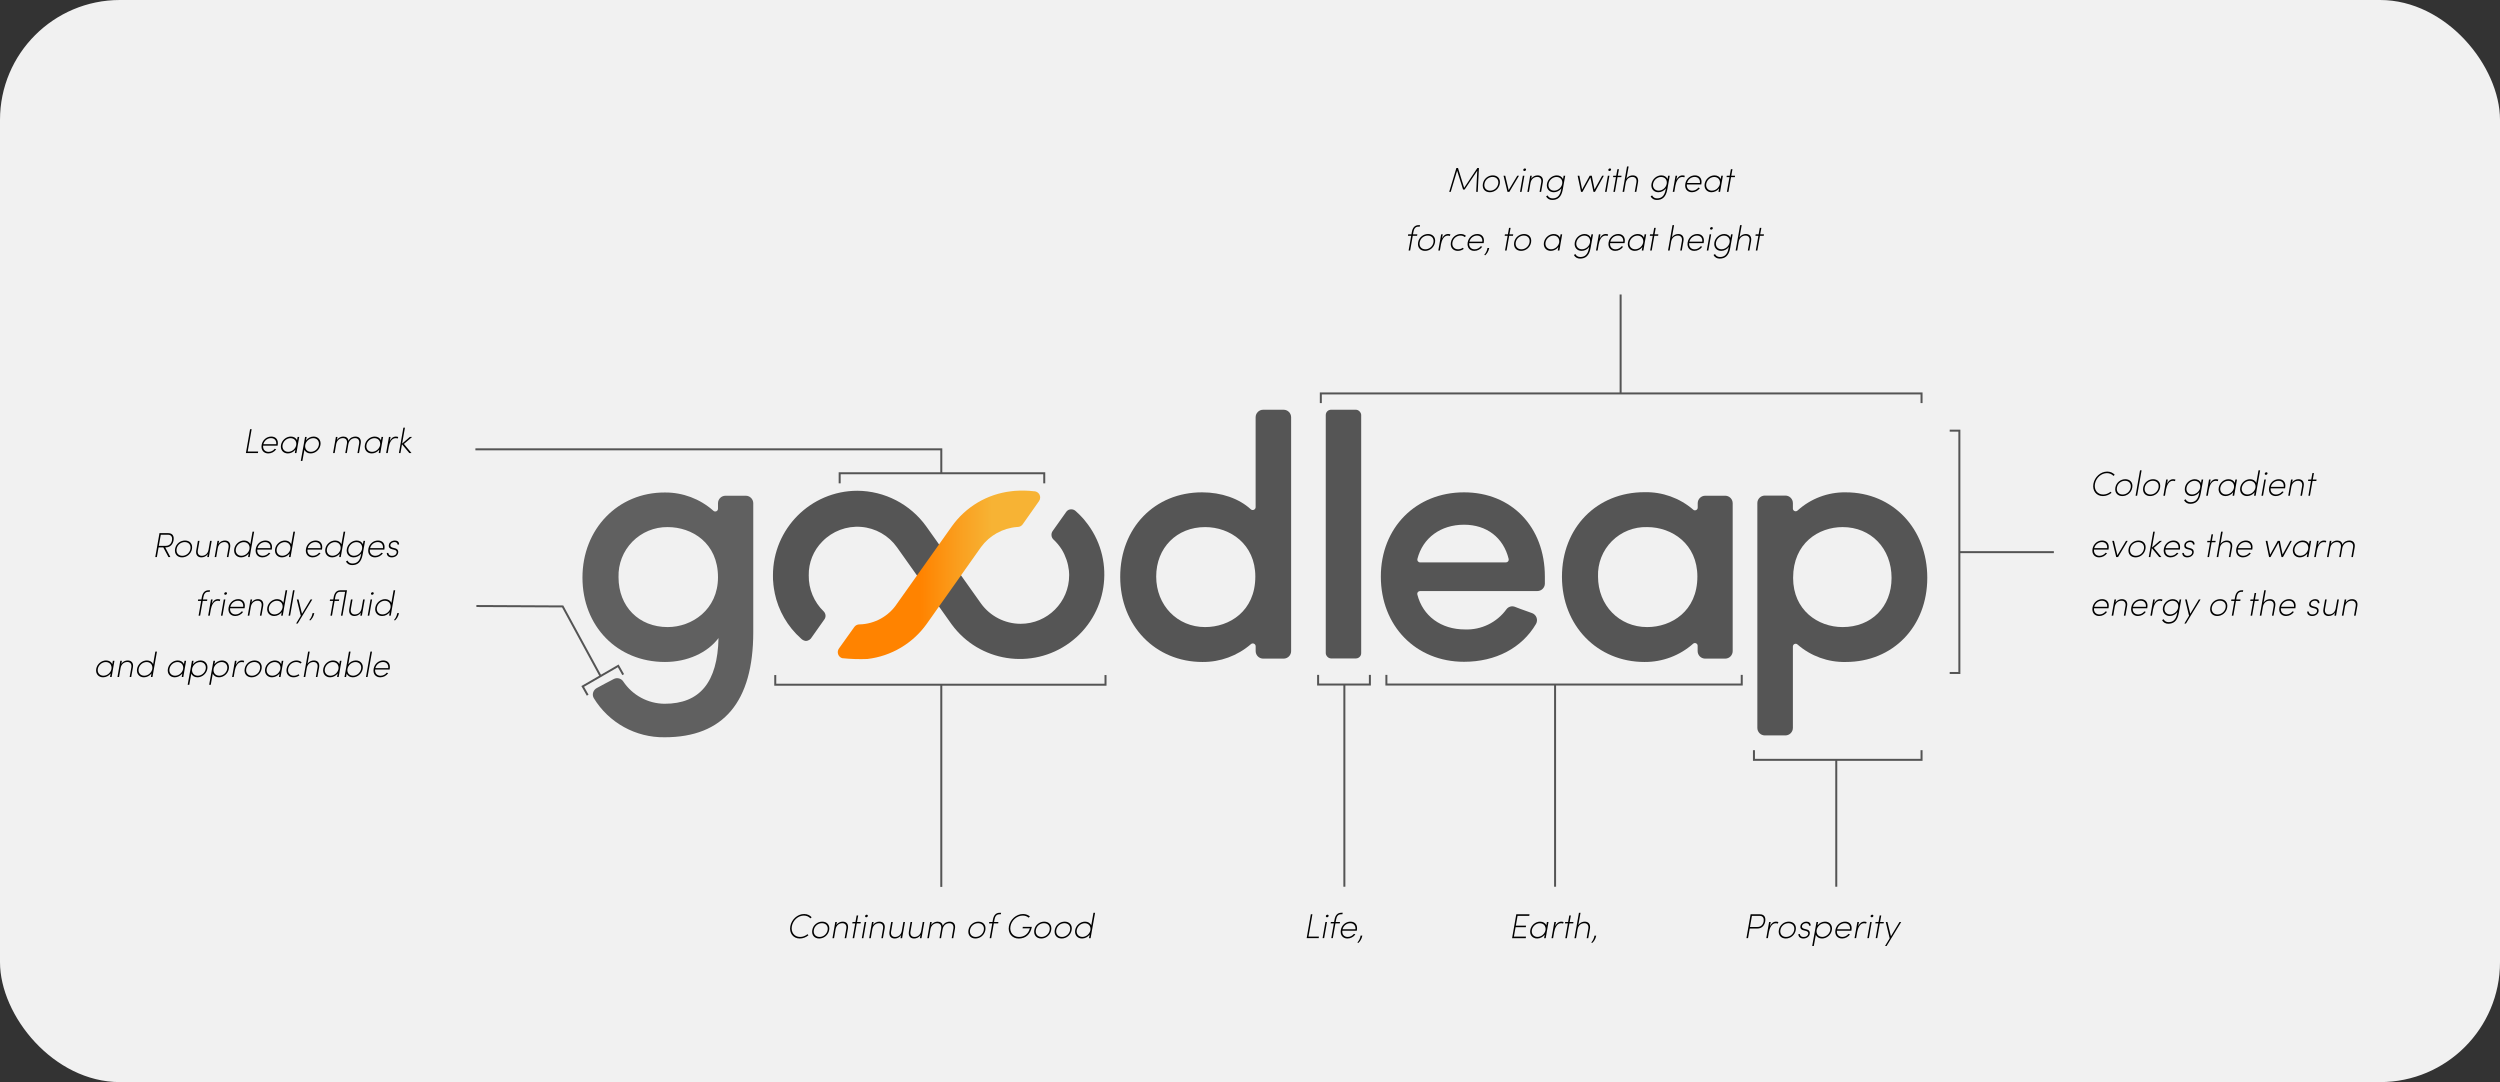 <svg width="938" height="406" viewBox="0 0 938 406" fill="none" xmlns="http://www.w3.org/2000/svg">
<rect x="0" y="0" width="938" height="406" fill="#333333" stroke="none"/>
<rect width="938" height="406" rx="45" fill="#F1F1F1"/>
<path d="M494.555 253.214V256.839H513.978V253.214" stroke="#545454" stroke-width="0.75"/>
<path d="M504.406 256.839V332.702" stroke="#545454" stroke-width="0.75"/>
<path d="M520.173 253.214V256.839H653.501V253.214" stroke="#545454" stroke-width="0.75"/>
<path d="M583.465 256.84V332.702" stroke="#545454" stroke-width="0.75"/>
<path d="M290.878 253.281V256.905H414.788V253.281" stroke="#545454" stroke-width="0.75"/>
<path d="M353.172 256.905V332.769" stroke="#545454" stroke-width="0.75"/>
<path d="M391.803 181.35V177.567H315.041V181.35" stroke="#545454" stroke-width="0.75"/>
<path d="M353.175 177.727V168.589H178.369" stroke="#545454" stroke-width="0.75"/>
<path d="M233.822 253.121L231.959 249.83L218.634 257.545L220.497 260.836" stroke="#545454" stroke-width="0.75"/>
<path d="M225.306 253.633L211.111 227.534L178.74 227.379" stroke="#545454" stroke-width="0.75"/>
<path d="M658.082 281.466V285.091H720.967V281.466" stroke="#545454" stroke-width="0.75"/>
<path d="M688.967 285.091V332.702" stroke="#545454" stroke-width="0.75"/>
<path d="M731.529 252.503H735.154V161.583H731.529" stroke="#545454" stroke-width="0.75"/>
<path d="M735.154 207.166H770.608" stroke="#545454" stroke-width="0.75"/>
<path d="M490.259 351.999H494.77L494.861 351.414H490.935L492.417 343.042H491.832L490.259 351.999ZM497.884 345.928L496.818 351.999H496.233L497.299 345.928H497.884ZM497.468 343.679C497.416 343.952 497.611 344.16 497.897 344.16C498.183 344.16 498.443 343.952 498.495 343.679C498.547 343.406 498.352 343.198 498.066 343.198C497.78 343.198 497.52 343.406 497.468 343.679ZM500.469 346.461L499.494 351.999H500.079L501.054 346.461H502.679L502.77 345.928H501.145L501.301 345.044C501.496 344.004 501.925 343.042 503.134 343.042H503.667L503.784 342.47H503.251C501.691 342.47 500.976 343.601 500.716 345.044L500.56 345.928H499.338L499.247 346.461H500.469ZM506.585 346.383C507.898 346.383 508.691 347.267 508.561 348.671H503.725C504.089 347.267 505.285 346.383 506.585 346.383ZM509.107 348.944C509.445 347.033 508.418 345.798 506.689 345.798C504.986 345.798 503.413 347.033 503.075 348.944C502.737 350.868 503.868 352.129 505.571 352.129C506.728 352.129 507.833 351.557 508.535 350.582L507.989 350.387C507.43 351.102 506.585 351.544 505.675 351.544C504.375 351.544 503.491 350.634 503.634 349.217H509.055C509.081 349.126 509.094 349.035 509.107 348.944ZM509.661 353.78C510.259 353.221 510.896 352.363 511.156 351.05C511.013 351.05 510.649 351.05 510.506 351.05C510.324 352.194 509.83 353.013 509.284 353.637C509.349 353.663 509.596 353.754 509.661 353.78Z" fill="black"/>
<path d="M302.995 350.505C302.176 351.155 301.214 351.545 300.187 351.545C298.016 351.545 296.703 349.751 297.106 347.541C297.509 345.318 299.433 343.524 301.604 343.524C302.631 343.524 303.476 343.927 304.061 344.564L304.529 344.148C303.866 343.407 302.891 342.939 301.708 342.939C299.212 342.939 296.976 344.993 296.521 347.541C296.066 350.076 297.587 352.13 300.083 352.13C301.266 352.13 302.397 351.675 303.32 350.921L302.995 350.505ZM307.482 351.545C306.065 351.545 305.077 350.518 305.35 348.945C305.623 347.372 306.975 346.384 308.392 346.384C309.809 346.384 310.797 347.372 310.524 348.945C310.251 350.518 308.899 351.545 307.482 351.545ZM307.378 352.13C309.107 352.13 310.771 350.882 311.109 348.945C311.447 347.021 310.225 345.799 308.496 345.799C306.754 345.799 305.103 347.021 304.765 348.945C304.427 350.882 305.636 352.13 307.378 352.13ZM312.342 352H312.94L313.525 348.594C313.85 346.982 314.994 346.384 316.06 346.384C317.139 346.384 317.763 347.164 317.542 348.438L316.918 352H317.503L318.14 348.438C318.439 346.8 317.62 345.799 316.177 345.799C315.358 345.799 314.318 346.163 313.785 347.125L314.006 345.929H313.408L312.342 352ZM322.972 345.929H321.555L321.997 343.485H321.412L320.97 345.929H319.865L319.774 346.462H320.879L319.904 352H320.489L321.464 346.462H322.881L322.972 345.929ZM325 345.929L323.934 352H323.349L324.415 345.929H325ZM324.584 343.68C324.532 343.953 324.727 344.161 325.013 344.161C325.299 344.161 325.559 343.953 325.611 343.68C325.663 343.407 325.468 343.199 325.182 343.199C324.896 343.199 324.636 343.407 324.584 343.68ZM326.116 352H326.714L327.299 348.594C327.624 346.982 328.768 346.384 329.834 346.384C330.913 346.384 331.537 347.164 331.316 348.438L330.692 352H331.277L331.914 348.438C332.213 346.8 331.394 345.799 329.951 345.799C329.132 345.799 328.092 346.163 327.559 347.125L327.78 345.929H327.182L326.116 352ZM339.54 345.929H338.942L338.344 349.335C338.032 350.947 336.875 351.545 335.809 351.545C334.73 351.545 334.119 350.765 334.34 349.491L334.964 345.929H334.366L333.742 349.491C333.456 351.129 334.249 352.13 335.692 352.13C336.511 352.13 337.551 351.766 338.084 350.804L337.876 352H338.474L339.54 345.929ZM346.815 345.929H346.217L345.619 349.335C345.307 350.947 344.15 351.545 343.084 351.545C342.005 351.545 341.394 350.765 341.615 349.491L342.239 345.929H341.641L341.017 349.491C340.731 351.129 341.524 352.13 342.967 352.13C343.786 352.13 344.826 351.766 345.359 350.804L345.151 352H345.749L346.815 345.929ZM353.088 352L353.673 348.594C354.011 346.982 355.155 346.384 356.221 346.384C357.3 346.384 357.924 347.164 357.703 348.438L357.079 352H357.664L358.301 348.438C358.6 346.8 357.768 345.799 356.338 345.799C355.558 345.799 354.349 346.085 353.712 347.372C353.569 346.358 352.854 345.799 351.762 345.799C350.995 345.799 349.903 346.163 349.37 347.125L349.591 345.929H348.993L347.927 352H348.525L349.11 348.594C349.435 346.982 350.579 346.384 351.645 346.384C352.724 346.384 353.348 347.164 353.127 348.438L352.503 352H353.088ZM366.084 351.545C364.667 351.545 363.679 350.518 363.952 348.945C364.225 347.372 365.577 346.384 366.994 346.384C368.411 346.384 369.399 347.372 369.126 348.945C368.853 350.518 367.501 351.545 366.084 351.545ZM365.98 352.13C367.709 352.13 369.373 350.882 369.711 348.945C370.049 347.021 368.827 345.799 367.098 345.799C365.356 345.799 363.705 347.021 363.367 348.945C363.029 350.882 364.238 352.13 365.98 352.13ZM372.298 346.462L371.323 352H371.908L372.883 346.462H374.508L374.599 345.929H372.974L373.13 345.045C373.325 344.005 373.754 343.043 374.963 343.043H375.496L375.613 342.471H375.08C373.52 342.471 372.805 343.602 372.545 345.045L372.389 345.929H371.167L371.076 346.462H372.298ZM386.41 348.321C385.851 350.401 384.343 351.545 382.328 351.545C380.118 351.545 378.727 349.764 379.13 347.541C379.533 345.318 381.535 343.524 383.745 343.524C384.629 343.524 385.409 343.823 385.942 344.317L386.423 343.875C385.773 343.29 384.876 342.939 383.849 342.939C381.314 342.939 379 344.993 378.545 347.541C378.09 350.089 379.689 352.143 382.224 352.143C384.72 352.143 386.579 350.713 387.151 347.762H383.758L383.667 348.321H386.41ZM390.789 351.545C389.372 351.545 388.384 350.518 388.657 348.945C388.93 347.372 390.282 346.384 391.699 346.384C393.116 346.384 394.104 347.372 393.831 348.945C393.558 350.518 392.206 351.545 390.789 351.545ZM390.685 352.13C392.414 352.13 394.078 350.882 394.416 348.945C394.754 347.021 393.532 345.799 391.803 345.799C390.061 345.799 388.41 347.021 388.072 348.945C387.734 350.882 388.943 352.13 390.685 352.13ZM398.457 351.545C397.04 351.545 396.052 350.518 396.325 348.945C396.598 347.372 397.95 346.384 399.367 346.384C400.784 346.384 401.772 347.372 401.499 348.945C401.226 350.518 399.874 351.545 398.457 351.545ZM398.353 352.13C400.082 352.13 401.746 350.882 402.084 348.945C402.422 347.021 401.2 345.799 399.471 345.799C397.729 345.799 396.078 347.021 395.74 348.945C395.402 350.882 396.611 352.13 398.353 352.13ZM408.595 352H409.193L410.87 342.471H410.272L409.427 347.229C409.089 346.332 408.179 345.799 407.1 345.799C405.371 345.799 403.733 347.138 403.408 348.958C403.083 350.778 404.253 352.13 405.982 352.13C407.061 352.13 408.166 351.571 408.816 350.687L408.595 352ZM404.006 348.958C404.266 347.489 405.592 346.397 406.996 346.397C408.4 346.397 409.375 347.476 409.115 349.023C408.816 350.505 407.477 351.532 406.086 351.532C404.682 351.532 403.746 350.414 404.006 348.958Z" fill="black"/>
<path d="M92.259 169.999H96.77L96.861 169.414H92.935L94.417 161.042H93.832L92.259 169.999ZM101.678 164.383C102.991 164.383 103.784 165.267 103.654 166.671H98.818C99.182 165.267 100.378 164.383 101.678 164.383ZM104.2 166.944C104.538 165.033 103.511 163.798 101.782 163.798C100.079 163.798 98.506 165.033 98.168 166.944C97.83 168.868 98.961 170.129 100.664 170.129C101.821 170.129 102.926 169.557 103.628 168.582L103.082 168.387C102.523 169.102 101.678 169.544 100.768 169.544C99.468 169.544 98.584 168.634 98.727 167.217H104.148C104.174 167.126 104.187 167.035 104.2 166.944ZM110.616 169.999H111.214L112.267 163.928H111.669L111.448 165.228C111.11 164.331 110.2 163.798 109.121 163.798C107.392 163.798 105.754 165.137 105.429 166.957C105.104 168.777 106.274 170.129 108.003 170.129C109.082 170.129 110.187 169.57 110.837 168.686L110.616 169.999ZM106.027 166.957C106.287 165.488 107.613 164.396 109.017 164.396C110.421 164.396 111.396 165.475 111.136 167.022C110.837 168.504 109.498 169.531 108.107 169.531C106.703 169.531 105.767 168.413 106.027 166.957ZM115.064 163.928H114.466L112.854 172.937H113.452L114.219 168.712C114.557 169.596 115.454 170.129 116.533 170.129C118.262 170.129 119.9 168.803 120.225 166.983C120.55 165.15 119.393 163.798 117.664 163.798C116.585 163.798 115.48 164.357 114.83 165.241L115.064 163.928ZM119.627 166.983C119.367 168.452 118.041 169.531 116.637 169.531C115.233 169.531 114.258 168.452 114.531 166.918C114.817 165.423 116.169 164.396 117.56 164.396C118.964 164.396 119.887 165.527 119.627 166.983ZM130.126 169.999L130.711 166.593C131.049 164.981 132.193 164.383 133.259 164.383C134.338 164.383 134.962 165.163 134.741 166.437L134.117 169.999H134.702L135.339 166.437C135.638 164.799 134.806 163.798 133.376 163.798C132.596 163.798 131.387 164.084 130.75 165.371C130.607 164.357 129.892 163.798 128.8 163.798C128.033 163.798 126.941 164.162 126.408 165.124L126.629 163.928H126.031L124.965 169.999H125.563L126.148 166.593C126.473 164.981 127.617 164.383 128.683 164.383C129.762 164.383 130.386 165.163 130.165 166.437L129.541 169.999H130.126ZM142.088 169.999H142.686L143.739 163.928H143.141L142.92 165.228C142.582 164.331 141.672 163.798 140.593 163.798C138.864 163.798 137.226 165.137 136.901 166.957C136.576 168.777 137.746 170.129 139.475 170.129C140.554 170.129 141.659 169.57 142.309 168.686L142.088 169.999ZM137.499 166.957C137.759 165.488 139.085 164.396 140.489 164.396C141.893 164.396 142.868 165.475 142.608 167.022C142.309 168.504 140.97 169.531 139.579 169.531C138.175 169.531 137.239 168.413 137.499 166.957ZM145.469 169.999L145.872 167.659C146.145 166.203 146.873 164.396 148.433 164.396C148.641 164.396 148.953 164.422 149.213 164.539L149.408 163.967C149.2 163.863 148.862 163.798 148.55 163.798C147.497 163.798 146.717 164.487 146.249 165.501L146.535 163.928H145.937L144.871 169.999H145.469ZM151.555 166.567L154.636 163.928H153.791L150.879 166.437L151.932 160.47H151.347L149.67 169.999H150.255L150.827 166.697L153.583 169.999H154.402L151.555 166.567Z" fill="black"/>
<path d="M61.275 205.385L63.199 208.999H63.914L61.99 205.385H62.159C63.979 205.385 64.889 204.085 65.123 202.72C65.357 201.368 64.915 200.042 63.134 200.042H59.832L58.259 208.999H58.857L59.494 205.385H61.275ZM63.03 200.627C64.382 200.627 64.72 201.667 64.538 202.72C64.356 203.786 63.641 204.8 62.224 204.8H59.585L60.326 200.627H63.03ZM68.406 208.544C66.989 208.544 66.001 207.517 66.274 205.944C66.547 204.371 67.899 203.383 69.316 203.383C70.733 203.383 71.721 204.371 71.448 205.944C71.175 207.517 69.823 208.544 68.406 208.544ZM68.302 209.129C70.031 209.129 71.695 207.881 72.033 205.944C72.371 204.02 71.149 202.798 69.42 202.798C67.678 202.798 66.027 204.02 65.689 205.944C65.351 207.881 66.56 209.129 68.302 209.129ZM79.428 202.928H78.83L78.232 206.334C77.92 207.946 76.763 208.544 75.697 208.544C74.618 208.544 74.007 207.764 74.228 206.49L74.852 202.928H74.254L73.63 206.49C73.344 208.128 74.137 209.129 75.58 209.129C76.399 209.129 77.439 208.765 77.972 207.803L77.764 208.999H78.362L79.428 202.928ZM80.54 208.999H81.138L81.723 205.593C82.048 203.981 83.192 203.383 84.258 203.383C85.337 203.383 85.961 204.163 85.74 205.437L85.116 208.999H85.701L86.338 205.437C86.637 203.799 85.818 202.798 84.375 202.798C83.556 202.798 82.516 203.162 81.983 204.124L82.204 202.928H81.606L80.54 208.999ZM93.08 208.999H93.678L95.355 199.47H94.757L93.912 204.228C93.574 203.331 92.664 202.798 91.585 202.798C89.856 202.798 88.218 204.137 87.893 205.957C87.568 207.777 88.738 209.129 90.467 209.129C91.546 209.129 92.651 208.57 93.301 207.686L93.08 208.999ZM88.491 205.957C88.751 204.488 90.077 203.396 91.481 203.396C92.885 203.396 93.86 204.475 93.6 206.022C93.301 207.504 91.962 208.531 90.571 208.531C89.167 208.531 88.231 207.413 88.491 205.957ZM99.477 203.383C100.79 203.383 101.583 204.267 101.453 205.671H96.617C96.981 204.267 98.177 203.383 99.477 203.383ZM101.999 205.944C102.337 204.033 101.31 202.798 99.581 202.798C97.878 202.798 96.305 204.033 95.967 205.944C95.629 207.868 96.76 209.129 98.463 209.129C99.62 209.129 100.725 208.557 101.427 207.582L100.881 207.387C100.322 208.102 99.477 208.544 98.567 208.544C97.267 208.544 96.383 207.634 96.526 206.217H101.947C101.973 206.126 101.986 206.035 101.999 205.944ZM108.416 208.999H109.014L110.691 199.47H110.093L109.248 204.228C108.91 203.331 108 202.798 106.921 202.798C105.192 202.798 103.554 204.137 103.229 205.957C102.904 207.777 104.074 209.129 105.803 209.129C106.882 209.129 107.987 208.57 108.637 207.686L108.416 208.999ZM103.827 205.957C104.087 204.488 105.413 203.396 106.817 203.396C108.221 203.396 109.196 204.475 108.936 206.022C108.637 207.504 107.298 208.531 105.907 208.531C104.503 208.531 103.567 207.413 103.827 205.957ZM118.317 203.383C119.63 203.383 120.423 204.267 120.293 205.671H115.457C115.821 204.267 117.017 203.383 118.317 203.383ZM120.839 205.944C121.177 204.033 120.15 202.798 118.421 202.798C116.718 202.798 115.145 204.033 114.807 205.944C114.469 207.868 115.6 209.129 117.303 209.129C118.46 209.129 119.565 208.557 120.267 207.582L119.721 207.387C119.162 208.102 118.317 208.544 117.407 208.544C116.107 208.544 115.223 207.634 115.366 206.217H120.787C120.813 206.126 120.826 206.035 120.839 205.944ZM127.256 208.999H127.854L129.531 199.47H128.933L128.088 204.228C127.75 203.331 126.84 202.798 125.761 202.798C124.032 202.798 122.394 204.137 122.069 205.957C121.744 207.777 122.914 209.129 124.643 209.129C125.722 209.129 126.827 208.57 127.477 207.686L127.256 208.999ZM122.667 205.957C122.927 204.488 124.253 203.396 125.657 203.396C127.061 203.396 128.036 204.475 127.776 206.022C127.477 207.504 126.138 208.531 124.747 208.531C123.343 208.531 122.407 207.413 122.667 205.957ZM130.728 205.97C130.988 204.514 132.314 203.396 133.718 203.396C135.135 203.396 136.11 204.462 135.837 205.97C135.564 207.491 134.173 208.531 132.808 208.531C131.404 208.531 130.468 207.439 130.728 205.97ZM129.818 210.65C130.26 211.599 131.144 212.028 132.106 212.028C134.03 212.028 135.525 211.105 136.058 208.089L136.981 202.928H136.383L136.149 204.241C135.811 203.357 134.914 202.798 133.835 202.798C132.106 202.798 130.455 204.15 130.13 205.97C129.805 207.79 130.975 209.129 132.704 209.129C133.783 209.129 134.914 208.557 135.538 207.66L135.46 208.102C135.005 210.663 133.783 211.43 132.21 211.43C131.43 211.43 130.728 211.079 130.364 210.325L129.818 210.65ZM141.715 203.383C143.028 203.383 143.821 204.267 143.691 205.671H138.855C139.219 204.267 140.415 203.383 141.715 203.383ZM144.237 205.944C144.575 204.033 143.548 202.798 141.819 202.798C140.116 202.798 138.543 204.033 138.205 205.944C137.867 207.868 138.998 209.129 140.701 209.129C141.858 209.129 142.963 208.557 143.665 207.582L143.119 207.387C142.56 208.102 141.715 208.544 140.805 208.544C139.505 208.544 138.621 207.634 138.764 206.217H144.185C144.211 206.126 144.224 206.035 144.237 205.944ZM148.131 202.798C147.169 202.798 146.233 203.344 145.96 204.176C145.583 205.528 146.428 205.905 147.13 206.074L147.962 206.282C148.703 206.464 148.911 206.906 148.82 207.387C148.69 208.089 148.027 208.557 147.104 208.557C146.025 208.557 145.752 207.946 145.674 207.452H145.128C145.076 208.544 145.96 209.129 146.961 209.129C148.222 209.129 149.21 208.427 149.392 207.387C149.522 206.633 149.249 205.983 148.196 205.71L147.377 205.502C146.909 205.385 146.259 205.112 146.532 204.254C146.714 203.734 147.351 203.37 148.04 203.37C148.703 203.37 149.158 203.734 149.145 204.319H149.73C149.795 203.318 149.106 202.798 148.131 202.798Z" fill="black"/>
<path d="M75.481 225.461L74.506 230.999H75.091L76.066 225.461H77.691L77.782 224.928H76.157L76.313 224.044C76.508 223.004 76.937 222.042 78.146 222.042H78.679L78.796 221.47H78.263C76.703 221.47 75.988 222.601 75.728 224.044L75.572 224.928H74.35L74.259 225.461H75.481ZM78.698 230.999L79.101 228.659C79.374 227.203 80.102 225.396 81.662 225.396C81.87 225.396 82.182 225.422 82.442 225.539L82.637 224.967C82.429 224.863 82.091 224.798 81.779 224.798C80.726 224.798 79.946 225.487 79.478 226.501L79.764 224.928H79.166L78.1 230.999H78.698ZM84.55 224.928L83.484 230.999H82.899L83.965 224.928H84.55ZM84.134 222.679C84.082 222.952 84.277 223.16 84.563 223.16C84.849 223.16 85.109 222.952 85.161 222.679C85.213 222.406 85.018 222.198 84.732 222.198C84.446 222.198 84.186 222.406 84.134 222.679ZM89.28 225.383C90.593 225.383 91.386 226.267 91.256 227.671H86.42C86.784 226.267 87.98 225.383 89.28 225.383ZM91.802 227.944C92.14 226.033 91.113 224.798 89.384 224.798C87.681 224.798 86.108 226.033 85.77 227.944C85.432 229.868 86.563 231.129 88.266 231.129C89.423 231.129 90.528 230.557 91.23 229.582L90.684 229.387C90.125 230.102 89.28 230.544 88.37 230.544C87.07 230.544 86.186 229.634 86.329 228.217H91.75C91.776 228.126 91.789 228.035 91.802 227.944ZM92.941 230.999H93.539L94.124 227.593C94.449 225.981 95.593 225.383 96.659 225.383C97.738 225.383 98.362 226.163 98.141 227.437L97.517 230.999H98.102L98.739 227.437C99.038 225.799 98.219 224.798 96.776 224.798C95.957 224.798 94.917 225.162 94.384 226.124L94.605 224.928H94.007L92.941 230.999ZM105.48 230.999H106.078L107.755 221.47H107.157L106.312 226.228C105.974 225.331 105.064 224.798 103.985 224.798C102.256 224.798 100.618 226.137 100.293 227.957C99.968 229.777 101.138 231.129 102.867 231.129C103.946 231.129 105.051 230.57 105.701 229.686L105.48 230.999ZM100.891 227.957C101.151 226.488 102.477 225.396 103.881 225.396C105.285 225.396 106.26 226.475 106 228.022C105.701 229.504 104.362 230.531 102.971 230.531C101.567 230.531 100.631 229.413 100.891 227.957ZM108.849 230.999L110.526 221.47H109.941L108.264 230.999H108.849ZM117.167 224.928H116.53L113.306 230.284L111.993 224.928H111.369L112.851 231.025L111.109 233.937H111.694L117.167 224.928ZM116.426 232.78C117.024 232.221 117.661 231.363 117.921 230.05C117.778 230.05 117.414 230.05 117.271 230.05C117.089 231.194 116.595 232.013 116.049 232.637C116.114 232.663 116.361 232.754 116.426 232.78ZM129.492 222.042L127.919 230.999H128.504L130.194 221.47H127.737C126.177 221.47 125.462 222.601 125.202 224.044L125.046 224.928H123.824L123.733 225.461H124.955L123.98 230.999H124.565L125.54 225.461H127.165L127.256 224.928H125.631L125.787 224.044C125.969 223.004 126.411 222.042 127.62 222.042H129.492ZM136.846 224.928H136.248L135.65 228.334C135.338 229.946 134.181 230.544 133.115 230.544C132.036 230.544 131.425 229.764 131.646 228.49L132.27 224.928H131.672L131.048 228.49C130.762 230.128 131.555 231.129 132.998 231.129C133.817 231.129 134.857 230.765 135.39 229.803L135.182 230.999H135.78L136.846 224.928ZM139.61 224.928L138.544 230.999H137.959L139.025 224.928H139.61ZM139.194 222.679C139.142 222.952 139.337 223.16 139.623 223.16C139.909 223.16 140.169 222.952 140.221 222.679C140.273 222.406 140.078 222.198 139.792 222.198C139.506 222.198 139.246 222.406 139.194 222.679ZM146.004 230.999H146.602L148.279 221.47H147.681L146.836 226.228C146.498 225.331 145.588 224.798 144.509 224.798C142.78 224.798 141.142 226.137 140.817 227.957C140.492 229.777 141.662 231.129 143.391 231.129C144.47 231.129 145.575 230.57 146.225 229.686L146.004 230.999ZM141.415 227.957C141.675 226.488 143.001 225.396 144.405 225.396C145.809 225.396 146.784 226.475 146.524 228.022C146.225 229.504 144.886 230.531 143.495 230.531C142.091 230.531 141.155 229.413 141.415 227.957ZM148.203 232.78C148.801 232.221 149.438 231.363 149.698 230.05C149.555 230.05 149.191 230.05 149.048 230.05C148.866 231.194 148.372 232.013 147.826 232.637C147.891 232.663 148.138 232.754 148.203 232.78Z" fill="black"/>
<path d="M41.29 253.999H41.888L42.941 247.928H42.343L42.122 249.228C41.784 248.331 40.874 247.798 39.795 247.798C38.066 247.798 36.428 249.137 36.103 250.957C35.778 252.777 36.948 254.129 38.677 254.129C39.756 254.129 40.861 253.57 41.511 252.686L41.29 253.999ZM36.701 250.957C36.961 249.488 38.287 248.396 39.691 248.396C41.095 248.396 42.07 249.475 41.81 251.022C41.511 252.504 40.172 253.531 38.781 253.531C37.377 253.531 36.441 252.413 36.701 250.957ZM44.073 253.999H44.671L45.256 250.593C45.581 248.981 46.725 248.383 47.791 248.383C48.87 248.383 49.494 249.163 49.273 250.437L48.649 253.999H49.234L49.871 250.437C50.17 248.799 49.351 247.798 47.908 247.798C47.089 247.798 46.049 248.162 45.516 249.124L45.737 247.928H45.139L44.073 253.999ZM56.613 253.999H57.211L58.888 244.47H58.29L57.445 249.228C57.107 248.331 56.197 247.798 55.118 247.798C53.389 247.798 51.751 249.137 51.426 250.957C51.101 252.777 52.271 254.129 54 254.129C55.079 254.129 56.184 253.57 56.834 252.686L56.613 253.999ZM52.024 250.957C52.284 249.488 53.61 248.396 55.014 248.396C56.418 248.396 57.393 249.475 57.133 251.022C56.834 252.504 55.495 253.531 54.104 253.531C52.7 253.531 51.764 252.413 52.024 250.957ZM68.179 253.999H68.777L69.83 247.928H69.232L69.011 249.228C68.673 248.331 67.763 247.798 66.684 247.798C64.955 247.798 63.317 249.137 62.992 250.957C62.667 252.777 63.837 254.129 65.566 254.129C66.645 254.129 67.75 253.57 68.4 252.686L68.179 253.999ZM63.59 250.957C63.85 249.488 65.176 248.396 66.58 248.396C67.984 248.396 68.959 249.475 68.699 251.022C68.4 252.504 67.061 253.531 65.67 253.531C64.266 253.531 63.33 252.413 63.59 250.957ZM72.626 247.928H72.028L70.416 256.937H71.014L71.781 252.712C72.119 253.596 73.016 254.129 74.095 254.129C75.824 254.129 77.462 252.803 77.787 250.983C78.112 249.15 76.955 247.798 75.226 247.798C74.147 247.798 73.042 248.357 72.392 249.241L72.626 247.928ZM77.189 250.983C76.929 252.452 75.603 253.531 74.199 253.531C72.795 253.531 71.82 252.452 72.093 250.918C72.379 249.423 73.731 248.396 75.122 248.396C76.526 248.396 77.449 249.527 77.189 250.983ZM80.688 247.928H80.09L78.478 256.937H79.076L79.843 252.712C80.181 253.596 81.078 254.129 82.157 254.129C83.886 254.129 85.524 252.803 85.849 250.983C86.174 249.15 85.017 247.798 83.288 247.798C82.209 247.798 81.104 248.357 80.454 249.241L80.688 247.928ZM85.251 250.983C84.991 252.452 83.665 253.531 82.261 253.531C80.857 253.531 79.882 252.452 80.155 250.918C80.441 249.423 81.793 248.396 83.184 248.396C84.588 248.396 85.511 249.527 85.251 250.983ZM87.683 253.999L88.086 251.659C88.359 250.203 89.087 248.396 90.647 248.396C90.855 248.396 91.167 248.422 91.427 248.539L91.622 247.967C91.414 247.863 91.076 247.798 90.764 247.798C89.711 247.798 88.931 248.487 88.463 249.501L88.749 247.928H88.151L87.085 253.999H87.683ZM94.523 253.544C93.106 253.544 92.118 252.517 92.391 250.944C92.664 249.371 94.016 248.383 95.433 248.383C96.85 248.383 97.838 249.371 97.565 250.944C97.292 252.517 95.94 253.544 94.523 253.544ZM94.419 254.129C96.148 254.129 97.812 252.881 98.15 250.944C98.488 249.02 97.266 247.798 95.537 247.798C93.795 247.798 92.144 249.02 91.806 250.944C91.468 252.881 92.677 254.129 94.419 254.129ZM104.661 253.999H105.259L106.312 247.928H105.714L105.493 249.228C105.155 248.331 104.245 247.798 103.166 247.798C101.437 247.798 99.799 249.137 99.474 250.957C99.149 252.777 100.319 254.129 102.048 254.129C103.127 254.129 104.232 253.57 104.882 252.686L104.661 253.999ZM100.072 250.957C100.332 249.488 101.658 248.396 103.062 248.396C104.466 248.396 105.441 249.475 105.181 251.022C104.882 252.504 103.543 253.531 102.152 253.531C100.748 253.531 99.812 252.413 100.072 250.957ZM112.033 252.959C111.5 253.336 110.876 253.544 110.239 253.544C108.835 253.544 107.847 252.517 108.12 250.944C108.393 249.384 109.745 248.383 111.149 248.383C111.786 248.383 112.345 248.604 112.748 248.955L113.19 248.513C112.722 248.071 112.033 247.798 111.253 247.798C109.524 247.798 107.873 249.033 107.535 250.944C107.197 252.868 108.406 254.129 110.135 254.129C110.928 254.129 111.695 253.869 112.345 253.401L112.033 252.959ZM113.932 253.999H114.53L115.115 250.593C115.44 248.981 116.584 248.383 117.65 248.383C118.729 248.383 119.353 249.163 119.132 250.437L118.508 253.999C118.586 253.999 119.028 253.999 119.093 253.999L119.73 250.437C120.029 248.799 119.197 247.798 117.767 247.798C116.948 247.798 115.908 248.162 115.375 249.124L116.207 244.47H115.609L113.932 253.999ZM126.472 253.999H127.07L128.123 247.928H127.525L127.304 249.228C126.966 248.331 126.056 247.798 124.977 247.798C123.248 247.798 121.61 249.137 121.285 250.957C120.96 252.777 122.13 254.129 123.859 254.129C124.938 254.129 126.043 253.57 126.693 252.686L126.472 253.999ZM121.883 250.957C122.143 249.488 123.469 248.396 124.873 248.396C126.277 248.396 127.252 249.475 126.992 251.022C126.693 252.504 125.354 253.531 123.963 253.531C122.559 253.531 121.623 252.413 121.883 250.957ZM135.482 250.957C135.222 252.413 133.896 253.531 132.492 253.531C131.101 253.531 130.126 252.504 130.373 251.022C130.633 249.475 131.998 248.396 133.402 248.396C134.806 248.396 135.742 249.488 135.482 250.957ZM130.074 252.686C130.412 253.57 131.309 254.129 132.388 254.129C134.117 254.129 135.755 252.777 136.08 250.957C136.405 249.137 135.248 247.798 133.519 247.798C132.44 247.798 131.335 248.331 130.698 249.228L131.53 244.47H130.932L129.255 253.999H129.853L130.074 252.686ZM137.902 253.999L139.579 244.47H138.994L137.317 253.999H137.902ZM143.698 248.383C145.011 248.383 145.804 249.267 145.674 250.671H140.838C141.202 249.267 142.398 248.383 143.698 248.383ZM146.22 250.944C146.558 249.033 145.531 247.798 143.802 247.798C142.099 247.798 140.526 249.033 140.188 250.944C139.85 252.868 140.981 254.129 142.684 254.129C143.841 254.129 144.946 253.557 145.648 252.582L145.102 252.387C144.543 253.102 143.698 253.544 142.788 253.544C141.488 253.544 140.604 252.634 140.747 251.217H146.168C146.194 251.126 146.207 251.035 146.22 250.944Z" fill="black"/>
<path d="M791.915 184.504C791.096 185.154 790.134 185.544 789.107 185.544C786.936 185.544 785.623 183.75 786.026 181.54C786.429 179.317 788.353 177.523 790.524 177.523C791.551 177.523 792.396 177.926 792.981 178.563L793.449 178.147C792.786 177.406 791.811 176.938 790.628 176.938C788.132 176.938 785.896 178.992 785.441 181.54C784.986 184.075 786.507 186.129 789.003 186.129C790.186 186.129 791.317 185.674 792.24 184.92L791.915 184.504ZM796.402 185.544C794.985 185.544 793.997 184.517 794.27 182.944C794.543 181.371 795.895 180.383 797.312 180.383C798.729 180.383 799.717 181.371 799.444 182.944C799.171 184.517 797.819 185.544 796.402 185.544ZM796.298 186.129C798.027 186.129 799.691 184.881 800.029 182.944C800.367 181.02 799.145 179.798 797.416 179.798C795.674 179.798 794.023 181.02 793.685 182.944C793.347 184.881 794.556 186.129 796.298 186.129ZM801.847 185.999L803.524 176.47H802.939L801.262 185.999H801.847ZM806.838 185.544C805.421 185.544 804.433 184.517 804.706 182.944C804.979 181.371 806.331 180.383 807.748 180.383C809.165 180.383 810.153 181.371 809.88 182.944C809.607 184.517 808.255 185.544 806.838 185.544ZM806.734 186.129C808.463 186.129 810.127 184.881 810.465 182.944C810.803 181.02 809.581 179.798 807.852 179.798C806.11 179.798 804.459 181.02 804.121 182.944C803.783 184.881 804.992 186.129 806.734 186.129ZM812.295 185.999L812.698 183.659C812.971 182.203 813.699 180.396 815.259 180.396C815.467 180.396 815.779 180.422 816.039 180.539L816.234 179.967C816.026 179.863 815.688 179.798 815.376 179.798C814.323 179.798 813.543 180.487 813.075 181.501L813.361 179.928H812.763L811.697 185.999H812.295ZM820.39 182.97C820.65 181.514 821.976 180.396 823.38 180.396C824.797 180.396 825.772 181.462 825.499 182.97C825.226 184.491 823.835 185.531 822.47 185.531C821.066 185.531 820.13 184.439 820.39 182.97ZM819.48 187.65C819.922 188.599 820.806 189.028 821.768 189.028C823.692 189.028 825.187 188.105 825.72 185.089L826.643 179.928H826.045L825.811 181.241C825.473 180.357 824.576 179.798 823.497 179.798C821.768 179.798 820.117 181.15 819.792 182.97C819.467 184.79 820.637 186.129 822.366 186.129C823.445 186.129 824.576 185.557 825.2 184.66L825.122 185.102C824.667 187.663 823.445 188.43 821.872 188.43C821.092 188.43 820.39 188.079 820.026 187.325L819.48 187.65ZM828.361 185.999L828.764 183.659C829.037 182.203 829.765 180.396 831.325 180.396C831.533 180.396 831.845 180.422 832.105 180.539L832.3 179.967C832.092 179.863 831.754 179.798 831.442 179.798C830.389 179.798 829.609 180.487 829.141 181.501L829.427 179.928H828.829L827.763 185.999H828.361ZM837.658 185.999H838.256L839.309 179.928H838.711L838.49 181.228C838.152 180.331 837.242 179.798 836.163 179.798C834.434 179.798 832.796 181.137 832.471 182.957C832.146 184.777 833.316 186.129 835.045 186.129C836.124 186.129 837.229 185.57 837.879 184.686L837.658 185.999ZM833.069 182.957C833.329 181.488 834.655 180.396 836.059 180.396C837.463 180.396 838.438 181.475 838.178 183.022C837.879 184.504 836.54 185.531 835.149 185.531C833.745 185.531 832.809 184.413 833.069 182.957ZM845.719 185.999H846.317L847.994 176.47H847.396L846.551 181.228C846.213 180.331 845.303 179.798 844.224 179.798C842.495 179.798 840.857 181.137 840.532 182.957C840.207 184.777 841.377 186.129 843.106 186.129C844.185 186.129 845.29 185.57 845.94 184.686L845.719 185.999ZM841.13 182.957C841.39 181.488 842.716 180.396 844.12 180.396C845.524 180.396 846.499 181.475 846.239 183.022C845.94 184.504 844.601 185.531 843.21 185.531C841.806 185.531 840.87 184.413 841.13 182.957ZM850.154 179.928L849.088 185.999H848.503L849.569 179.928H850.154ZM849.738 177.679C849.686 177.952 849.881 178.16 850.167 178.16C850.453 178.16 850.713 177.952 850.765 177.679C850.817 177.406 850.622 177.198 850.336 177.198C850.05 177.198 849.79 177.406 849.738 177.679ZM854.884 180.383C856.197 180.383 856.99 181.267 856.86 182.671H852.024C852.388 181.267 853.584 180.383 854.884 180.383ZM857.406 182.944C857.744 181.033 856.717 179.798 854.988 179.798C853.285 179.798 851.712 181.033 851.374 182.944C851.036 184.868 852.167 186.129 853.87 186.129C855.027 186.129 856.132 185.557 856.834 184.582L856.288 184.387C855.729 185.102 854.884 185.544 853.974 185.544C852.674 185.544 851.79 184.634 851.933 183.217H857.354C857.38 183.126 857.393 183.035 857.406 182.944ZM858.545 185.999H859.143L859.728 182.593C860.053 180.981 861.197 180.383 862.263 180.383C863.342 180.383 863.966 181.163 863.745 182.437L863.121 185.999H863.706L864.343 182.437C864.642 180.799 863.823 179.798 862.38 179.798C861.561 179.798 860.521 180.162 859.988 181.124L860.209 179.928H859.611L858.545 185.999ZM869.175 179.928H867.758L868.2 177.484H867.615L867.173 179.928H866.068L865.977 180.461H867.082L866.107 185.999H866.692L867.667 180.461H869.084L869.175 179.928Z" fill="black"/>
<path d="M788.626 203.383C789.939 203.383 790.732 204.267 790.602 205.671H785.766C786.13 204.267 787.326 203.383 788.626 203.383ZM791.148 205.944C791.486 204.033 790.459 202.798 788.73 202.798C787.027 202.798 785.454 204.033 785.116 205.944C784.778 207.868 785.909 209.129 787.612 209.129C788.769 209.129 789.874 208.557 790.576 207.582L790.03 207.387C789.471 208.102 788.626 208.544 787.716 208.544C786.416 208.544 785.532 207.634 785.675 206.217H791.096C791.122 206.126 791.135 206.035 791.148 205.944ZM794.444 208.336L793.157 202.928H792.52L794.002 208.999C794.691 208.999 794.691 208.999 794.691 208.999L798.318 202.928H797.681L794.444 208.336ZM801.36 208.544C799.943 208.544 798.955 207.517 799.228 205.944C799.501 204.371 800.853 203.383 802.27 203.383C803.687 203.383 804.675 204.371 804.402 205.944C804.129 207.517 802.777 208.544 801.36 208.544ZM801.256 209.129C802.985 209.129 804.649 207.881 804.987 205.944C805.325 204.02 804.103 202.798 802.374 202.798C800.632 202.798 798.981 204.02 798.643 205.944C798.305 207.881 799.514 209.129 801.256 209.129ZM808.105 205.567L811.186 202.928H810.341L807.429 205.437L808.482 199.47H807.897L806.22 208.999H806.805L807.377 205.697L810.133 208.999H810.952L808.105 205.567ZM815.386 203.383C816.699 203.383 817.492 204.267 817.362 205.671H812.526C812.89 204.267 814.086 203.383 815.386 203.383ZM817.908 205.944C818.246 204.033 817.219 202.798 815.49 202.798C813.787 202.798 812.214 204.033 811.876 205.944C811.538 207.868 812.669 209.129 814.372 209.129C815.529 209.129 816.634 208.557 817.336 207.582L816.79 207.387C816.231 208.102 815.386 208.544 814.476 208.544C813.176 208.544 812.292 207.634 812.435 206.217H817.856C817.882 206.126 817.895 206.035 817.908 205.944ZM821.803 202.798C820.841 202.798 819.905 203.344 819.632 204.176C819.255 205.528 820.1 205.905 820.802 206.074L821.634 206.282C822.375 206.464 822.583 206.906 822.492 207.387C822.362 208.089 821.699 208.557 820.776 208.557C819.697 208.557 819.424 207.946 819.346 207.452H818.8C818.748 208.544 819.632 209.129 820.633 209.129C821.894 209.129 822.882 208.427 823.064 207.387C823.194 206.633 822.921 205.983 821.868 205.71L821.049 205.502C820.581 205.385 819.931 205.112 820.204 204.254C820.386 203.734 821.023 203.37 821.712 203.37C822.375 203.37 822.83 203.734 822.817 204.319H823.402C823.467 203.318 822.778 202.798 821.803 202.798ZM831.315 202.928H829.898L830.34 200.484H829.755L829.313 202.928H828.208L828.117 203.461H829.222L828.247 208.999H828.832L829.807 203.461H831.224L831.315 202.928ZM831.691 208.999H832.289L832.874 205.593C833.199 203.981 834.343 203.383 835.409 203.383C836.488 203.383 837.112 204.163 836.891 205.437L836.267 208.999C836.345 208.999 836.787 208.999 836.852 208.999L837.489 205.437C837.788 203.799 836.956 202.798 835.526 202.798C834.707 202.798 833.667 203.162 833.134 204.124L833.966 199.47H833.368L831.691 208.999ZM842.567 203.383C843.88 203.383 844.673 204.267 844.543 205.671H839.707C840.071 204.267 841.267 203.383 842.567 203.383ZM845.089 205.944C845.427 204.033 844.4 202.798 842.671 202.798C840.968 202.798 839.395 204.033 839.057 205.944C838.719 207.868 839.85 209.129 841.553 209.129C842.71 209.129 843.815 208.557 844.517 207.582L843.971 207.387C843.412 208.102 842.567 208.544 841.657 208.544C840.357 208.544 839.473 207.634 839.616 206.217H845.037C845.063 206.126 845.076 206.035 845.089 205.944ZM859.286 202.928L856.426 208.089L855.386 202.928H854.619L851.759 208.102L850.719 202.928H850.082L851.356 208.999H851.902L854.879 203.578L856.023 208.999H856.569L859.91 202.928H859.286ZM865.505 208.999H866.103L867.156 202.928H866.558L866.337 204.228C865.999 203.331 865.089 202.798 864.01 202.798C862.281 202.798 860.643 204.137 860.318 205.957C859.993 207.777 861.163 209.129 862.892 209.129C863.971 209.129 865.076 208.57 865.726 207.686L865.505 208.999ZM860.916 205.957C861.176 204.488 862.502 203.396 863.906 203.396C865.31 203.396 866.285 204.475 866.025 206.022C865.726 207.504 864.387 208.531 862.996 208.531C861.592 208.531 860.656 207.413 860.916 205.957ZM868.887 208.999L869.29 206.659C869.563 205.203 870.291 203.396 871.851 203.396C872.059 203.396 872.371 203.422 872.631 203.539L872.826 202.967C872.618 202.863 872.28 202.798 871.968 202.798C870.915 202.798 870.135 203.487 869.667 204.501L869.953 202.928H869.355L868.289 208.999H868.887ZM878.249 208.999L878.834 205.593C879.172 203.981 880.316 203.383 881.382 203.383C882.461 203.383 883.085 204.163 882.864 205.437L882.24 208.999H882.825L883.462 205.437C883.761 203.799 882.929 202.798 881.499 202.798C880.719 202.798 879.51 203.084 878.873 204.371C878.73 203.357 878.015 202.798 876.923 202.798C876.156 202.798 875.064 203.162 874.531 204.124L874.752 202.928H874.154L873.088 208.999H873.686L874.271 205.593C874.596 203.981 875.74 203.383 876.806 203.383C877.885 203.383 878.509 204.163 878.288 205.437L877.664 208.999H878.249Z" fill="black"/>
<path d="M788.626 225.383C789.939 225.383 790.732 226.267 790.602 227.671H785.766C786.13 226.267 787.326 225.383 788.626 225.383ZM791.148 227.944C791.486 226.033 790.459 224.798 788.73 224.798C787.027 224.798 785.454 226.033 785.116 227.944C784.778 229.868 785.909 231.129 787.612 231.129C788.769 231.129 789.874 230.557 790.576 229.582L790.03 229.387C789.471 230.102 788.626 230.544 787.716 230.544C786.416 230.544 785.532 229.634 785.675 228.217H791.096C791.122 228.126 791.135 228.035 791.148 227.944ZM792.286 230.999H792.884L793.469 227.593C793.794 225.981 794.938 225.383 796.004 225.383C797.083 225.383 797.707 226.163 797.486 227.437L796.862 230.999H797.447L798.084 227.437C798.383 225.799 797.564 224.798 796.121 224.798C795.302 224.798 794.262 225.162 793.729 226.124L793.95 224.928H793.352L792.286 230.999ZM803.162 225.383C804.475 225.383 805.268 226.267 805.138 227.671H800.302C800.666 226.267 801.862 225.383 803.162 225.383ZM805.684 227.944C806.022 226.033 804.995 224.798 803.266 224.798C801.563 224.798 799.99 226.033 799.652 227.944C799.314 229.868 800.445 231.129 802.148 231.129C803.305 231.129 804.41 230.557 805.112 229.582L804.566 229.387C804.007 230.102 803.162 230.544 802.252 230.544C800.952 230.544 800.068 229.634 800.211 228.217H805.632C805.658 228.126 805.671 228.035 805.684 227.944ZM807.42 230.999L807.823 228.659C808.096 227.203 808.824 225.396 810.384 225.396C810.592 225.396 810.904 225.422 811.164 225.539L811.359 224.967C811.151 224.863 810.813 224.798 810.501 224.798C809.448 224.798 808.668 225.487 808.2 226.501L808.486 224.928H807.888L806.822 230.999H807.42ZM812.141 227.97C812.401 226.514 813.727 225.396 815.131 225.396C816.548 225.396 817.523 226.462 817.25 227.97C816.977 229.491 815.586 230.531 814.221 230.531C812.817 230.531 811.881 229.439 812.141 227.97ZM811.231 232.65C811.673 233.599 812.557 234.028 813.519 234.028C815.443 234.028 816.938 233.105 817.471 230.089L818.394 224.928H817.796L817.562 226.241C817.224 225.357 816.327 224.798 815.248 224.798C813.519 224.798 811.868 226.15 811.543 227.97C811.218 229.79 812.388 231.129 814.117 231.129C815.196 231.129 816.327 230.557 816.951 229.66L816.873 230.102C816.418 232.663 815.196 233.43 813.623 233.43C812.843 233.43 812.141 233.079 811.777 232.325L811.231 232.65ZM825.65 224.928H825.013L821.789 230.284L820.476 224.928H819.852L821.334 231.025L819.592 233.937H820.177L825.65 224.928ZM832.014 230.544C830.597 230.544 829.609 229.517 829.882 227.944C830.155 226.371 831.507 225.383 832.924 225.383C834.341 225.383 835.329 226.371 835.056 227.944C834.783 229.517 833.431 230.544 832.014 230.544ZM831.91 231.129C833.639 231.129 835.303 229.881 835.641 227.944C835.979 226.02 834.757 224.798 833.028 224.798C831.286 224.798 829.635 226.02 829.297 227.944C828.959 229.881 830.168 231.129 831.91 231.129ZM838.343 225.461L837.368 230.999H837.953L838.928 225.461H840.553L840.644 224.928H839.019L839.175 224.044C839.37 223.004 839.799 222.042 841.008 222.042H841.541L841.658 221.47H841.125C839.565 221.47 838.85 222.601 838.59 224.044L838.434 224.928H837.212L837.121 225.461H838.343ZM847.485 224.928H846.068L846.51 222.484H845.925L845.483 224.928H844.378L844.287 225.461H845.392L844.417 230.999H845.002L845.977 225.461H847.394L847.485 224.928ZM847.862 230.999H848.46L849.045 227.593C849.37 225.981 850.514 225.383 851.58 225.383C852.659 225.383 853.283 226.163 853.062 227.437L852.438 230.999C852.516 230.999 852.958 230.999 853.023 230.999L853.66 227.437C853.959 225.799 853.127 224.798 851.697 224.798C850.878 224.798 849.838 225.162 849.305 226.124L850.137 221.47H849.539L847.862 230.999ZM858.737 225.383C860.05 225.383 860.843 226.267 860.713 227.671H855.877C856.241 226.267 857.437 225.383 858.737 225.383ZM861.259 227.944C861.597 226.033 860.57 224.798 858.841 224.798C857.138 224.798 855.565 226.033 855.227 227.944C854.889 229.868 856.02 231.129 857.723 231.129C858.88 231.129 859.985 230.557 860.687 229.582L860.141 229.387C859.582 230.102 858.737 230.544 857.827 230.544C856.527 230.544 855.643 229.634 855.786 228.217H861.207C861.233 228.126 861.246 228.035 861.259 227.944ZM868.658 224.798C867.696 224.798 866.76 225.344 866.487 226.176C866.11 227.528 866.955 227.905 867.657 228.074L868.489 228.282C869.23 228.464 869.438 228.906 869.347 229.387C869.217 230.089 868.554 230.557 867.631 230.557C866.552 230.557 866.279 229.946 866.201 229.452H865.655C865.603 230.544 866.487 231.129 867.488 231.129C868.749 231.129 869.737 230.427 869.919 229.387C870.049 228.633 869.776 227.983 868.723 227.71L867.904 227.502C867.436 227.385 866.786 227.112 867.059 226.254C867.241 225.734 867.878 225.37 868.567 225.37C869.23 225.37 869.685 225.734 869.672 226.319H870.257C870.322 225.318 869.633 224.798 868.658 224.798ZM877.548 224.928H876.95L876.352 228.334C876.04 229.946 874.883 230.544 873.817 230.544C872.738 230.544 872.127 229.764 872.348 228.49L872.972 224.928H872.374L871.75 228.49C871.464 230.128 872.257 231.129 873.7 231.129C874.519 231.129 875.559 230.765 876.092 229.803L875.884 230.999H876.482L877.548 224.928ZM878.661 230.999H879.259L879.844 227.593C880.169 225.981 881.313 225.383 882.379 225.383C883.458 225.383 884.082 226.163 883.861 227.437L883.237 230.999H883.822L884.459 227.437C884.758 225.799 883.939 224.798 882.496 224.798C881.677 224.798 880.637 225.162 880.104 226.124L880.325 224.928H879.727L878.661 230.999Z" fill="black"/>
<path d="M720.966 151.24V147.617H495.575V151.24" stroke="#545454" stroke-width="0.75"/>
<path d="M608.059 147.616V110.492" stroke="#545454" stroke-width="0.75"/>
<path d="M547.041 63.042H546.43L543.739 71.999H544.311L546.716 64.03L548.939 71.102H549.55L554.269 64.043L553.866 71.999H554.451L554.893 63.042H554.308L549.355 70.478L547.041 63.042ZM559.094 71.544C557.677 71.544 556.689 70.517 556.962 68.944C557.235 67.371 558.587 66.383 560.004 66.383C561.421 66.383 562.409 67.371 562.136 68.944C561.863 70.517 560.511 71.544 559.094 71.544ZM558.99 72.129C560.719 72.129 562.383 70.881 562.721 68.944C563.059 67.02 561.837 65.798 560.108 65.798C558.366 65.798 556.715 67.02 556.377 68.944C556.039 70.881 557.248 72.129 558.99 72.129ZM566.051 71.336L564.764 65.928H564.127L565.609 71.999C566.298 71.999 566.298 71.999 566.298 71.999L569.925 65.928H569.288L566.051 71.336ZM571.953 65.928L570.887 71.999H570.302L571.368 65.928H571.953ZM571.537 63.679C571.485 63.952 571.68 64.16 571.966 64.16C572.252 64.16 572.512 63.952 572.564 63.679C572.616 63.406 572.421 63.198 572.135 63.198C571.849 63.198 571.589 63.406 571.537 63.679ZM573.07 71.999H573.668L574.253 68.593C574.578 66.981 575.722 66.383 576.788 66.383C577.867 66.383 578.491 67.163 578.27 68.437L577.646 71.999H578.231L578.868 68.437C579.167 66.799 578.348 65.798 576.905 65.798C576.086 65.798 575.046 66.162 574.513 67.124L574.734 65.928H574.136L573.07 71.999ZM581.02 68.97C581.28 67.514 582.606 66.396 584.01 66.396C585.427 66.396 586.402 67.462 586.129 68.97C585.856 70.491 584.465 71.531 583.1 71.531C581.696 71.531 580.76 70.439 581.02 68.97ZM580.11 73.65C580.552 74.599 581.436 75.028 582.398 75.028C584.322 75.028 585.817 74.105 586.35 71.089L587.273 65.928H586.675L586.441 67.241C586.103 66.357 585.206 65.798 584.127 65.798C582.398 65.798 580.747 67.15 580.422 68.97C580.097 70.79 581.267 72.129 582.996 72.129C584.075 72.129 585.206 71.557 585.83 70.66L585.752 71.102C585.297 73.663 584.075 74.43 582.502 74.43C581.722 74.43 581.02 74.079 580.656 73.325L580.11 73.65ZM601.134 65.928L598.274 71.089L597.234 65.928H596.467L593.607 71.102L592.567 65.928H591.93L593.204 71.999H593.75L596.727 66.578L597.871 71.999H598.417L601.758 65.928H601.134ZM603.856 65.928L602.79 71.999H602.205L603.271 65.928H603.856ZM603.44 63.679C603.388 63.952 603.583 64.16 603.869 64.16C604.155 64.16 604.415 63.952 604.467 63.679C604.519 63.406 604.324 63.198 604.038 63.198C603.752 63.198 603.492 63.406 603.44 63.679ZM608.405 65.928H606.988L607.43 63.484H606.845L606.403 65.928H605.298L605.207 66.461H606.312L605.337 71.999H605.922L606.897 66.461H608.314L608.405 65.928ZM608.782 71.999H609.38L609.965 68.593C610.29 66.981 611.434 66.383 612.5 66.383C613.579 66.383 614.203 67.163 613.982 68.437L613.358 71.999C613.436 71.999 613.878 71.999 613.943 71.999L614.58 68.437C614.879 66.799 614.047 65.798 612.617 65.798C611.798 65.798 610.758 66.162 610.225 67.124L611.057 62.47H610.459L608.782 71.999ZM620.236 68.97C620.496 67.514 621.822 66.396 623.226 66.396C624.643 66.396 625.618 67.462 625.345 68.97C625.072 70.491 623.681 71.531 622.316 71.531C620.912 71.531 619.976 70.439 620.236 68.97ZM619.326 73.65C619.768 74.599 620.652 75.028 621.614 75.028C623.538 75.028 625.033 74.105 625.566 71.089L626.489 65.928H625.891L625.657 67.241C625.319 66.357 624.422 65.798 623.343 65.798C621.614 65.798 619.963 67.15 619.638 68.97C619.313 70.79 620.483 72.129 622.212 72.129C623.291 72.129 624.422 71.557 625.046 70.66L624.968 71.102C624.513 73.663 623.291 74.43 621.718 74.43C620.938 74.43 620.236 74.079 619.872 73.325L619.326 73.65ZM628.207 71.999L628.61 69.659C628.883 68.203 629.611 66.396 631.171 66.396C631.379 66.396 631.691 66.422 631.951 66.539L632.146 65.967C631.938 65.863 631.6 65.798 631.288 65.798C630.235 65.798 629.455 66.487 628.987 67.501L629.273 65.928H628.675L627.609 71.999H628.207ZM635.84 66.383C637.153 66.383 637.946 67.267 637.816 68.671H632.98C633.344 67.267 634.54 66.383 635.84 66.383ZM638.362 68.944C638.7 67.033 637.673 65.798 635.944 65.798C634.241 65.798 632.668 67.033 632.33 68.944C631.992 70.868 633.123 72.129 634.826 72.129C635.983 72.129 637.088 71.557 637.79 70.582L637.244 70.387C636.685 71.102 635.84 71.544 634.93 71.544C633.63 71.544 632.746 70.634 632.889 69.217H638.31C638.336 69.126 638.349 69.035 638.362 68.944ZM644.778 71.999H645.376L646.429 65.928H645.831L645.61 67.228C645.272 66.331 644.362 65.798 643.283 65.798C641.554 65.798 639.916 67.137 639.591 68.957C639.266 70.777 640.436 72.129 642.165 72.129C643.244 72.129 644.349 71.57 644.999 70.686L644.778 71.999ZM640.189 68.957C640.449 67.488 641.775 66.396 643.179 66.396C644.583 66.396 645.558 67.475 645.298 69.022C644.999 70.504 643.66 71.531 642.269 71.531C640.865 71.531 639.929 70.413 640.189 68.957ZM650.993 65.928H649.576L650.018 63.484H649.433L648.991 65.928H647.886L647.795 66.461H648.9L647.925 71.999H648.51L649.485 66.461H650.902L650.993 65.928Z" fill="black"/>
<path d="M529.481 88.461L528.506 93.999H529.091L530.066 88.461H531.691L531.782 87.928H530.157L530.313 87.044C530.508 86.004 530.937 85.042 532.146 85.042H532.679L532.796 84.47H532.263C530.703 84.47 529.988 85.601 529.728 87.044L529.572 87.928H528.35L528.259 88.461H529.481ZM534.791 93.544C533.374 93.544 532.386 92.517 532.659 90.944C532.932 89.371 534.284 88.383 535.701 88.383C537.118 88.383 538.106 89.371 537.833 90.944C537.56 92.517 536.208 93.544 534.791 93.544ZM534.687 94.129C536.416 94.129 538.08 92.881 538.418 90.944C538.756 89.02 537.534 87.798 535.805 87.798C534.063 87.798 532.412 89.02 532.074 90.944C531.736 92.881 532.945 94.129 534.687 94.129ZM540.249 93.999L540.652 91.659C540.925 90.203 541.653 88.396 543.213 88.396C543.421 88.396 543.733 88.422 543.993 88.539L544.188 87.967C543.98 87.863 543.642 87.798 543.33 87.798C542.277 87.798 541.497 88.487 541.029 89.501L541.315 87.928H540.717L539.651 93.999H540.249ZM548.87 92.959C548.337 93.336 547.713 93.544 547.076 93.544C545.672 93.544 544.684 92.517 544.957 90.944C545.23 89.384 546.582 88.383 547.986 88.383C548.623 88.383 549.182 88.604 549.585 88.955L550.027 88.513C549.559 88.071 548.87 87.798 548.09 87.798C546.361 87.798 544.71 89.033 544.372 90.944C544.034 92.868 545.243 94.129 546.972 94.129C547.765 94.129 548.532 93.869 549.182 93.401L548.87 92.959ZM554.187 88.383C555.5 88.383 556.293 89.267 556.163 90.671H551.327C551.691 89.267 552.887 88.383 554.187 88.383ZM556.709 90.944C557.047 89.033 556.02 87.798 554.291 87.798C552.588 87.798 551.015 89.033 550.677 90.944C550.339 92.868 551.47 94.129 553.173 94.129C554.33 94.129 555.435 93.557 556.137 92.582L555.591 92.387C555.032 93.102 554.187 93.544 553.277 93.544C551.977 93.544 551.093 92.634 551.236 91.217H556.657C556.683 91.126 556.696 91.035 556.709 90.944ZM557.262 95.78C557.86 95.221 558.497 94.363 558.757 93.05C558.614 93.05 558.25 93.05 558.107 93.05C557.925 94.194 557.431 95.013 556.885 95.637C556.95 95.663 557.197 95.754 557.262 95.78ZM567.754 87.928H566.337L566.779 85.484H566.194L565.752 87.928H564.647L564.556 88.461H565.661L564.686 93.999H565.271L566.246 88.461H567.663L567.754 87.928ZM570.835 93.544C569.418 93.544 568.43 92.517 568.703 90.944C568.976 89.371 570.328 88.383 571.745 88.383C573.162 88.383 574.15 89.371 573.877 90.944C573.604 92.517 572.252 93.544 570.835 93.544ZM570.731 94.129C572.46 94.129 574.124 92.881 574.462 90.944C574.8 89.02 573.578 87.798 571.849 87.798C570.107 87.798 568.456 89.02 568.118 90.944C567.78 92.881 568.989 94.129 570.731 94.129ZM584.476 93.999H585.074L586.127 87.928H585.529L585.308 89.228C584.97 88.331 584.06 87.798 582.981 87.798C581.252 87.798 579.614 89.137 579.289 90.957C578.964 92.777 580.134 94.129 581.863 94.129C582.942 94.129 584.047 93.57 584.697 92.686L584.476 93.999ZM579.887 90.957C580.147 89.488 581.473 88.396 582.877 88.396C584.281 88.396 585.256 89.475 584.996 91.022C584.697 92.504 583.358 93.531 581.967 93.531C580.563 93.531 579.627 92.413 579.887 90.957ZM591.453 90.97C591.713 89.514 593.039 88.396 594.443 88.396C595.86 88.396 596.835 89.462 596.562 90.97C596.289 92.491 594.898 93.531 593.533 93.531C592.129 93.531 591.193 92.439 591.453 90.97ZM590.543 95.65C590.985 96.599 591.869 97.028 592.831 97.028C594.755 97.028 596.25 96.105 596.783 93.089L597.706 87.928H597.108L596.874 89.241C596.536 88.357 595.639 87.798 594.56 87.798C592.831 87.798 591.18 89.15 590.855 90.97C590.53 92.79 591.7 94.129 593.429 94.129C594.508 94.129 595.639 93.557 596.263 92.66L596.185 93.102C595.73 95.663 594.508 96.43 592.935 96.43C592.155 96.43 591.453 96.079 591.089 95.325L590.543 95.65ZM599.423 93.999L599.826 91.659C600.099 90.203 600.827 88.396 602.387 88.396C602.595 88.396 602.907 88.422 603.167 88.539L603.362 87.967C603.154 87.863 602.816 87.798 602.504 87.798C601.451 87.798 600.671 88.487 600.203 89.501L600.489 87.928H599.891L598.825 93.999H599.423ZM607.056 88.383C608.369 88.383 609.162 89.267 609.032 90.671H604.196C604.56 89.267 605.756 88.383 607.056 88.383ZM609.578 90.944C609.916 89.033 608.889 87.798 607.16 87.798C605.457 87.798 603.884 89.033 603.546 90.944C603.208 92.868 604.339 94.129 606.042 94.129C607.199 94.129 608.304 93.557 609.006 92.582L608.46 92.387C607.901 93.102 607.056 93.544 606.146 93.544C604.846 93.544 603.962 92.634 604.105 91.217H609.526C609.552 91.126 609.565 91.035 609.578 90.944ZM615.995 93.999H616.593L617.646 87.928H617.048L616.827 89.228C616.489 88.331 615.579 87.798 614.5 87.798C612.771 87.798 611.133 89.137 610.808 90.957C610.483 92.777 611.653 94.129 613.382 94.129C614.461 94.129 615.566 93.57 616.216 92.686L615.995 93.999ZM611.406 90.957C611.666 89.488 612.992 88.396 614.396 88.396C615.8 88.396 616.775 89.475 616.515 91.022C616.216 92.504 614.877 93.531 613.486 93.531C612.082 93.531 611.146 92.413 611.406 90.957ZM622.21 87.928H620.793L621.235 85.484H620.65L620.208 87.928H619.103L619.012 88.461H620.117L619.142 93.999H619.727L620.702 88.461H622.119L622.21 87.928ZM625.844 93.999H626.442L627.027 90.593C627.352 88.981 628.496 88.383 629.562 88.383C630.641 88.383 631.265 89.163 631.044 90.437L630.42 93.999C630.498 93.999 630.94 93.999 631.005 93.999L631.642 90.437C631.941 88.799 631.109 87.798 629.679 87.798C628.86 87.798 627.82 88.162 627.287 89.124L628.119 84.47H627.521L625.844 93.999ZM636.719 88.383C638.032 88.383 638.825 89.267 638.695 90.671H633.859C634.223 89.267 635.419 88.383 636.719 88.383ZM639.241 90.944C639.579 89.033 638.552 87.798 636.823 87.798C635.12 87.798 633.547 89.033 633.209 90.944C632.871 92.868 634.002 94.129 635.705 94.129C636.862 94.129 637.967 93.557 638.669 92.582L638.123 92.387C637.564 93.102 636.719 93.544 635.809 93.544C634.509 93.544 633.625 92.634 633.768 91.217H639.189C639.215 91.126 639.228 91.035 639.241 90.944ZM642.031 87.928L640.965 93.999H640.38L641.446 87.928H642.031ZM641.615 85.679C641.563 85.952 641.758 86.16 642.044 86.16C642.33 86.16 642.59 85.952 642.642 85.679C642.694 85.406 642.499 85.198 642.213 85.198C641.927 85.198 641.667 85.406 641.615 85.679ZM643.836 90.97C644.096 89.514 645.422 88.396 646.826 88.396C648.243 88.396 649.218 89.462 648.945 90.97C648.672 92.491 647.281 93.531 645.916 93.531C644.512 93.531 643.576 92.439 643.836 90.97ZM642.926 95.65C643.368 96.599 644.252 97.028 645.214 97.028C647.138 97.028 648.633 96.105 649.166 93.089L650.089 87.928H649.491L649.257 89.241C648.919 88.357 648.022 87.798 646.943 87.798C645.214 87.798 643.563 89.15 643.238 90.97C642.913 92.79 644.083 94.129 645.812 94.129C646.891 94.129 648.022 93.557 648.646 92.66L648.568 93.102C648.113 95.663 646.891 96.43 645.318 96.43C644.538 96.43 643.836 96.079 643.472 95.325L642.926 95.65ZM651.209 93.999H651.807L652.392 90.593C652.717 88.981 653.861 88.383 654.927 88.383C656.006 88.383 656.63 89.163 656.409 90.437L655.785 93.999C655.863 93.999 656.305 93.999 656.37 93.999L657.007 90.437C657.306 88.799 656.474 87.798 655.044 87.798C654.225 87.798 653.185 88.162 652.652 89.124L653.484 84.47H652.886L651.209 93.999ZM661.839 87.928H660.422L660.864 85.484H660.279L659.837 87.928H658.732L658.641 88.461H659.746L658.771 93.999H659.356L660.331 88.461H661.748L661.839 87.928Z" fill="black"/>
<path d="M567.339 352H572.461L572.552 351.415H568.015L568.639 347.892H572.474L572.578 347.307H568.743L569.393 343.628H573.774L573.878 343.043H568.912L567.339 352ZM579.348 352H579.946L580.999 345.929H580.401L580.18 347.229C579.842 346.332 578.932 345.799 577.853 345.799C576.124 345.799 574.486 347.138 574.161 348.958C573.836 350.778 575.006 352.13 576.735 352.13C577.814 352.13 578.919 351.571 579.569 350.687L579.348 352ZM574.759 348.958C575.019 347.489 576.345 346.397 577.749 346.397C579.153 346.397 580.128 347.476 579.868 349.023C579.569 350.505 578.23 351.532 576.839 351.532C575.435 351.532 574.499 350.414 574.759 348.958ZM582.73 352L583.133 349.66C583.406 348.204 584.134 346.397 585.694 346.397C585.902 346.397 586.214 346.423 586.474 346.54L586.669 345.968C586.461 345.864 586.123 345.799 585.811 345.799C584.758 345.799 583.978 346.488 583.51 347.502L583.796 345.929H583.198L582.132 352H582.73ZM590.363 345.929H588.946L589.388 343.485H588.803L588.361 345.929H587.256L587.165 346.462H588.27L587.295 352H587.88L588.855 346.462H590.272L590.363 345.929ZM590.739 352H591.337L591.922 348.594C592.247 346.982 593.391 346.384 594.457 346.384C595.536 346.384 596.16 347.164 595.939 348.438L595.315 352C595.393 352 595.835 352 595.9 352L596.537 348.438C596.836 346.8 596.004 345.799 594.574 345.799C593.755 345.799 592.715 346.163 592.182 347.125L593.014 342.471H592.416L590.739 352ZM597.416 353.781C598.014 353.222 598.651 352.364 598.911 351.051C598.768 351.051 598.404 351.051 598.261 351.051C598.079 352.195 597.585 353.014 597.039 353.638C597.104 353.664 597.351 353.755 597.416 353.781Z" fill="black"/>
<path d="M660.212 343.627C661.564 343.627 661.902 344.667 661.72 345.72C661.538 346.786 660.823 347.8 659.406 347.8H656.585L657.326 343.627H660.212ZM659.341 348.385C661.161 348.385 662.071 347.085 662.305 345.72C662.539 344.368 662.097 343.042 660.316 343.042H656.832L655.259 351.999H655.857L656.494 348.385H659.341ZM663.301 351.999L663.704 349.659C663.977 348.203 664.705 346.396 666.265 346.396C666.473 346.396 666.785 346.422 667.045 346.539L667.24 345.967C667.032 345.863 666.694 345.798 666.382 345.798C665.329 345.798 664.549 346.487 664.081 347.501L664.367 345.928H663.769L662.703 351.999H663.301ZM670.141 351.544C668.724 351.544 667.736 350.517 668.009 348.944C668.282 347.371 669.634 346.383 671.051 346.383C672.468 346.383 673.456 347.371 673.183 348.944C672.91 350.517 671.558 351.544 670.141 351.544ZM670.037 352.129C671.766 352.129 673.43 350.881 673.768 348.944C674.106 347.02 672.884 345.798 671.155 345.798C669.413 345.798 667.762 347.02 667.424 348.944C667.086 350.881 668.295 352.129 670.037 352.129ZM677.757 345.798C676.795 345.798 675.859 346.344 675.586 347.176C675.209 348.528 676.054 348.905 676.756 349.074L677.588 349.282C678.329 349.464 678.537 349.906 678.446 350.387C678.316 351.089 677.653 351.557 676.73 351.557C675.651 351.557 675.378 350.946 675.3 350.452H674.754C674.702 351.544 675.586 352.129 676.587 352.129C677.848 352.129 678.836 351.427 679.018 350.387C679.148 349.633 678.875 348.983 677.822 348.71L677.003 348.502C676.535 348.385 675.885 348.112 676.158 347.254C676.34 346.734 676.977 346.37 677.666 346.37C678.329 346.37 678.784 346.734 678.771 347.319H679.356C679.421 346.318 678.732 345.798 677.757 345.798ZM682.15 345.928H681.552L679.94 354.937H680.538L681.305 350.712C681.643 351.596 682.54 352.129 683.619 352.129C685.348 352.129 686.986 350.803 687.311 348.983C687.636 347.15 686.479 345.798 684.75 345.798C683.671 345.798 682.566 346.357 681.916 347.241L682.15 345.928ZM686.713 348.983C686.453 350.452 685.127 351.531 683.723 351.531C682.319 351.531 681.344 350.452 681.617 348.918C681.903 347.423 683.255 346.396 684.646 346.396C686.05 346.396 686.973 347.527 686.713 348.983ZM692.161 346.383C693.474 346.383 694.267 347.267 694.137 348.671H689.301C689.665 347.267 690.861 346.383 692.161 346.383ZM694.683 348.944C695.021 347.033 693.994 345.798 692.265 345.798C690.562 345.798 688.989 347.033 688.651 348.944C688.313 350.868 689.444 352.129 691.147 352.129C692.304 352.129 693.409 351.557 694.111 350.582L693.565 350.387C693.006 351.102 692.161 351.544 691.251 351.544C689.951 351.544 689.067 350.634 689.21 349.217H694.631C694.657 349.126 694.67 349.035 694.683 348.944ZM696.42 351.999L696.823 349.659C697.096 348.203 697.824 346.396 699.384 346.396C699.592 346.396 699.904 346.422 700.164 346.539L700.359 345.967C700.151 345.863 699.813 345.798 699.501 345.798C698.448 345.798 697.668 346.487 697.2 347.501L697.486 345.928H696.888L695.822 351.999H696.42ZM702.271 345.928L701.205 351.999H700.62L701.686 345.928H702.271ZM701.855 343.679C701.803 343.952 701.998 344.16 702.284 344.16C702.57 344.16 702.83 343.952 702.882 343.679C702.934 343.406 702.739 343.198 702.453 343.198C702.167 343.198 701.907 343.406 701.855 343.679ZM706.82 345.928H705.403L705.845 343.484H705.26L704.818 345.928H703.713L703.622 346.461H704.727L703.752 351.999H704.337L705.312 346.461H706.729L706.82 345.928ZM713.333 345.928H712.696L709.472 351.284L708.159 345.928H707.535L709.017 352.025L707.275 354.937H707.86L713.333 345.928Z" fill="black"/>
<g clip-path="url(#clip0)">
<path d="M408.239 196.858C407.773 196.237 407.293 195.629 406.827 195.05L406.445 194.598C405.562 193.6 404.618 192.656 403.62 191.773V191.773C403.175 191.345 402.585 191.103 401.968 191.095C401.256 191.07 400.574 191.385 400.131 191.943V191.943L394.933 199.273V199.273C394.648 199.689 394.5 200.183 394.51 200.686C394.507 201.351 394.784 201.986 395.272 202.438V202.438C396.476 203.559 397.53 204.832 398.408 206.223C399.846 208.631 400.751 211.318 401.064 214.105C401.064 214.571 401.148 215.037 401.148 215.517C401.148 215.517 401.148 215.8 401.148 215.842C401.148 225.903 392.988 234.057 382.927 234.05C377.047 234.039 371.528 231.214 368.081 226.45L347.543 197.522C341.556 189.169 331.929 184.19 321.652 184.131C304.153 184.178 289.996 198.385 290.012 215.885C290.012 216.958 290.012 218.018 290.167 219.063C290.174 219.129 290.174 219.195 290.167 219.261C290.28 220.32 290.45 221.351 290.661 222.382C290.661 222.382 290.661 222.382 290.661 222.481C292.027 229.1 295.495 235.1 300.549 239.587C301.04 240.097 301.695 240.418 302.399 240.491C303.323 240.427 304.15 239.894 304.589 239.078V239.078L309.236 232.496C309.555 232.093 309.733 231.597 309.745 231.083C309.743 230.475 309.511 229.889 309.095 229.445H309.095C305.407 225.908 303.359 220.994 303.445 215.885C303.347 211.13 305.188 206.541 308.544 203.172C312.327 199.277 317.646 197.268 323.059 197.688C328.472 198.108 333.418 200.915 336.554 205.347L357.05 234.247C367.374 248.385 387.204 251.474 401.34 241.149C415.476 230.824 418.566 210.993 408.241 196.857L408.239 196.858Z" fill="#555555"/>
<path d="M390.272 186.702C390.288 186.065 390.041 185.448 389.59 184.997C389.139 184.546 388.523 184.3 387.885 184.315V184.315C385.513 184.033 383.119 183.986 380.738 184.174L379.325 184.329C370.382 185.375 362.305 190.171 357.106 197.522L336.611 226.422C333.477 231.2 328.198 234.136 322.486 234.276H322.302C321.616 234.323 320.984 234.663 320.565 235.208V235.208C320.565 235.208 320.48 235.321 320.452 235.363L314.801 243.273C314.34 243.891 314.208 244.695 314.447 245.428C314.686 246.161 315.266 246.732 316.002 246.96L316.129 246.96C319.216 247.279 322.322 247.378 325.424 247.257C334.367 246.209 342.451 241.433 347.685 234.106L368.039 205.319C371.256 200.897 376.258 198.117 381.712 197.72L381.811 197.72C382.66 197.717 383.442 197.259 383.859 196.519L389.82 188.044C390.107 187.655 390.265 187.186 390.272 186.702H390.272Z" fill="url(#paint0_linear)"/>
<path fill-rule="evenodd" clip-rule="evenodd" d="M279.856 185.996H272.215C270.654 185.996 269.39 187.261 269.39 188.821V190.869C269.394 191.283 269.152 191.659 268.773 191.825C268.395 191.991 267.953 191.915 267.652 191.632C262.636 187.162 256.135 184.72 249.417 184.781C231.845 184.725 218.539 198.469 218.539 216.704C218.539 234.94 231.562 248.373 249.501 248.373C257.878 248.373 265.449 244.926 269.587 239.403C269.234 255.986 262.61 264.052 249.374 264.052C243.125 264.013 237.303 260.875 233.837 255.676C233.064 254.516 231.545 254.121 230.305 254.757C228.497 255.676 225.771 257.145 223.935 258.147C223.245 258.507 222.734 259.136 222.522 259.885C222.335 260.57 222.426 261.301 222.777 261.919C228.413 271.184 238.53 276.777 249.374 276.623C271.438 276.623 282.625 263.331 282.625 237.143V188.765C282.595 187.248 281.373 186.026 279.856 185.996H279.856ZM250.518 235.279C239.727 235.279 232.071 227.595 232.071 216.577C231.913 211.604 233.793 206.783 237.276 203.23C240.76 199.677 245.543 197.702 250.518 197.762C259.587 197.762 269.39 203.653 269.39 216.577C269.39 228.725 259.643 235.279 250.518 235.279Z" fill="#606060"/>
<path fill-rule="evenodd" clip-rule="evenodd" d="M481.591 153.734H473.935C472.375 153.734 471.11 154.999 471.11 156.559V190.29C471.105 190.723 470.844 191.111 470.446 191.28C470.048 191.448 469.587 191.365 469.274 191.067C464.895 187.041 458.242 184.725 451.01 184.725C433.212 184.725 420.302 198.073 420.302 216.45C420.302 234.827 433.565 248.373 451.151 248.373C457.809 248.438 464.263 246.072 469.302 241.72C469.612 241.418 470.073 241.332 470.472 241.502C470.87 241.672 471.127 242.064 471.124 242.497V244.291C471.124 245.851 472.389 247.116 473.949 247.116H481.605C483.165 247.116 484.43 245.851 484.43 244.291V156.559C484.43 155.808 484.13 155.087 483.597 154.557C483.065 154.027 482.342 153.731 481.591 153.734L481.591 153.734ZM470.997 216.323C470.997 229.346 461.236 235.279 452.168 235.279C441.73 235.279 433.805 227.129 433.805 216.323C433.805 205.517 441.518 197.762 452.168 197.762C461.491 197.762 470.997 204.133 470.997 216.323Z" fill="#555555"/>
<rect x="497.426" y="153.734" width="13.292" height="93.311" rx="1.98" fill="#555555"/>
<path fill-rule="evenodd" clip-rule="evenodd" d="M549.307 184.725C531.213 184.725 518.091 198.017 518.091 216.323C518.091 234.855 531.213 248.303 549.307 248.303C561.173 248.303 571.018 243.133 576.315 234.093C576.72 233.382 576.797 232.53 576.526 231.758C576.256 230.986 575.663 230.369 574.902 230.067C573.97 229.714 573.024 229.375 572.077 229.05C570.862 228.612 569.648 228.188 568.504 227.722C567.326 227.207 565.949 227.584 565.198 228.626C561.598 233.571 555.773 236.4 549.661 236.169C540.691 236.169 533.826 231.141 531.778 223.047C531.696 222.742 531.764 222.417 531.962 222.171C532.164 221.917 532.47 221.767 532.795 221.761H576.809C578.321 221.763 579.566 220.574 579.634 219.064C579.634 218.117 579.634 217.157 579.634 216.323C579.634 197.72 567.162 184.725 549.307 184.725L549.307 184.725ZM531.806 209.727C533.826 201.803 540.536 196.873 549.307 196.873C557.782 196.873 564.082 201.676 566.06 209.741C566.129 210.052 566.052 210.378 565.851 210.625C565.65 210.873 565.348 211.015 565.029 211.012L532.837 211.012C532.506 211.018 532.192 210.866 531.99 210.603C531.79 210.358 531.722 210.031 531.806 209.727V209.727Z" fill="#555555"/>
<path fill-rule="evenodd" clip-rule="evenodd" d="M647.378 185.996H639.737C638.231 186.034 637.019 187.245 636.982 188.751V190.46C636.992 190.871 636.744 191.244 636.361 191.392C635.996 191.566 635.561 191.493 635.273 191.209C630.204 186.843 623.697 184.513 617.009 184.669C599.07 184.669 586.047 198.017 586.047 216.394C586.047 234.771 599.367 248.373 617.009 248.373C623.716 248.422 630.205 245.992 635.231 241.551C635.525 241.27 635.959 241.193 636.332 241.353C636.715 241.51 636.962 241.886 636.954 242.299V244.291C636.953 245.824 638.176 247.078 639.708 247.116H647.35C648.883 247.078 650.105 245.824 650.104 244.291V188.751C650.068 187.256 648.873 186.048 647.378 185.996H647.378ZM636.855 216.323C636.855 229.347 627.095 235.279 618.026 235.279C607.517 235.279 599.579 227.129 599.579 216.323C599.397 211.367 601.278 206.557 604.774 203.039C608.27 199.521 613.069 197.611 618.026 197.763C627.377 197.763 636.855 204.133 636.855 216.323Z" fill="#555555"/>
<path fill-rule="evenodd" clip-rule="evenodd" d="M692.536 184.725C685.858 184.62 679.389 187.059 674.442 191.547C674.14 191.836 673.694 191.914 673.312 191.745C672.93 191.588 672.683 191.212 672.691 190.798V188.764C672.691 187.204 671.426 185.939 669.866 185.939H662.111C660.578 185.978 659.356 187.231 659.356 188.764V273.106C659.356 274.639 660.578 275.892 662.111 275.931H669.866C671.426 275.931 672.691 274.666 672.691 273.106V242.567C672.694 242.157 672.937 241.787 673.312 241.621C673.69 241.454 674.131 241.532 674.428 241.818C679.436 246.184 685.894 248.521 692.536 248.373C710.249 248.373 723.117 235.095 723.117 216.775C723.117 198.454 710.249 184.725 692.536 184.725ZM709.713 216.831C709.713 227.693 702.17 235.279 691.35 235.279C682.112 235.279 672.775 228.936 672.775 216.831C672.775 203.723 682.409 197.762 691.35 197.762C702 197.762 709.713 205.785 709.713 216.831Z" fill="#555555"/>
</g>
<defs>
<linearGradient id="paint0_linear" x1="314.364" y1="247.324" x2="390.272" y2="247.324" gradientUnits="userSpaceOnUse">
<stop offset="0.41" stop-color="#FF8300"/>
<stop offset="0.6" stop-color="#FA9F1F"/>
<stop offset="0.76" stop-color="#F7B334"/>
</linearGradient>
<clipPath id="clip0">
<rect width="504.578" height="122.892" fill="white" transform="translate(218.539 153.734)"/>
</clipPath>
</defs>
</svg>
